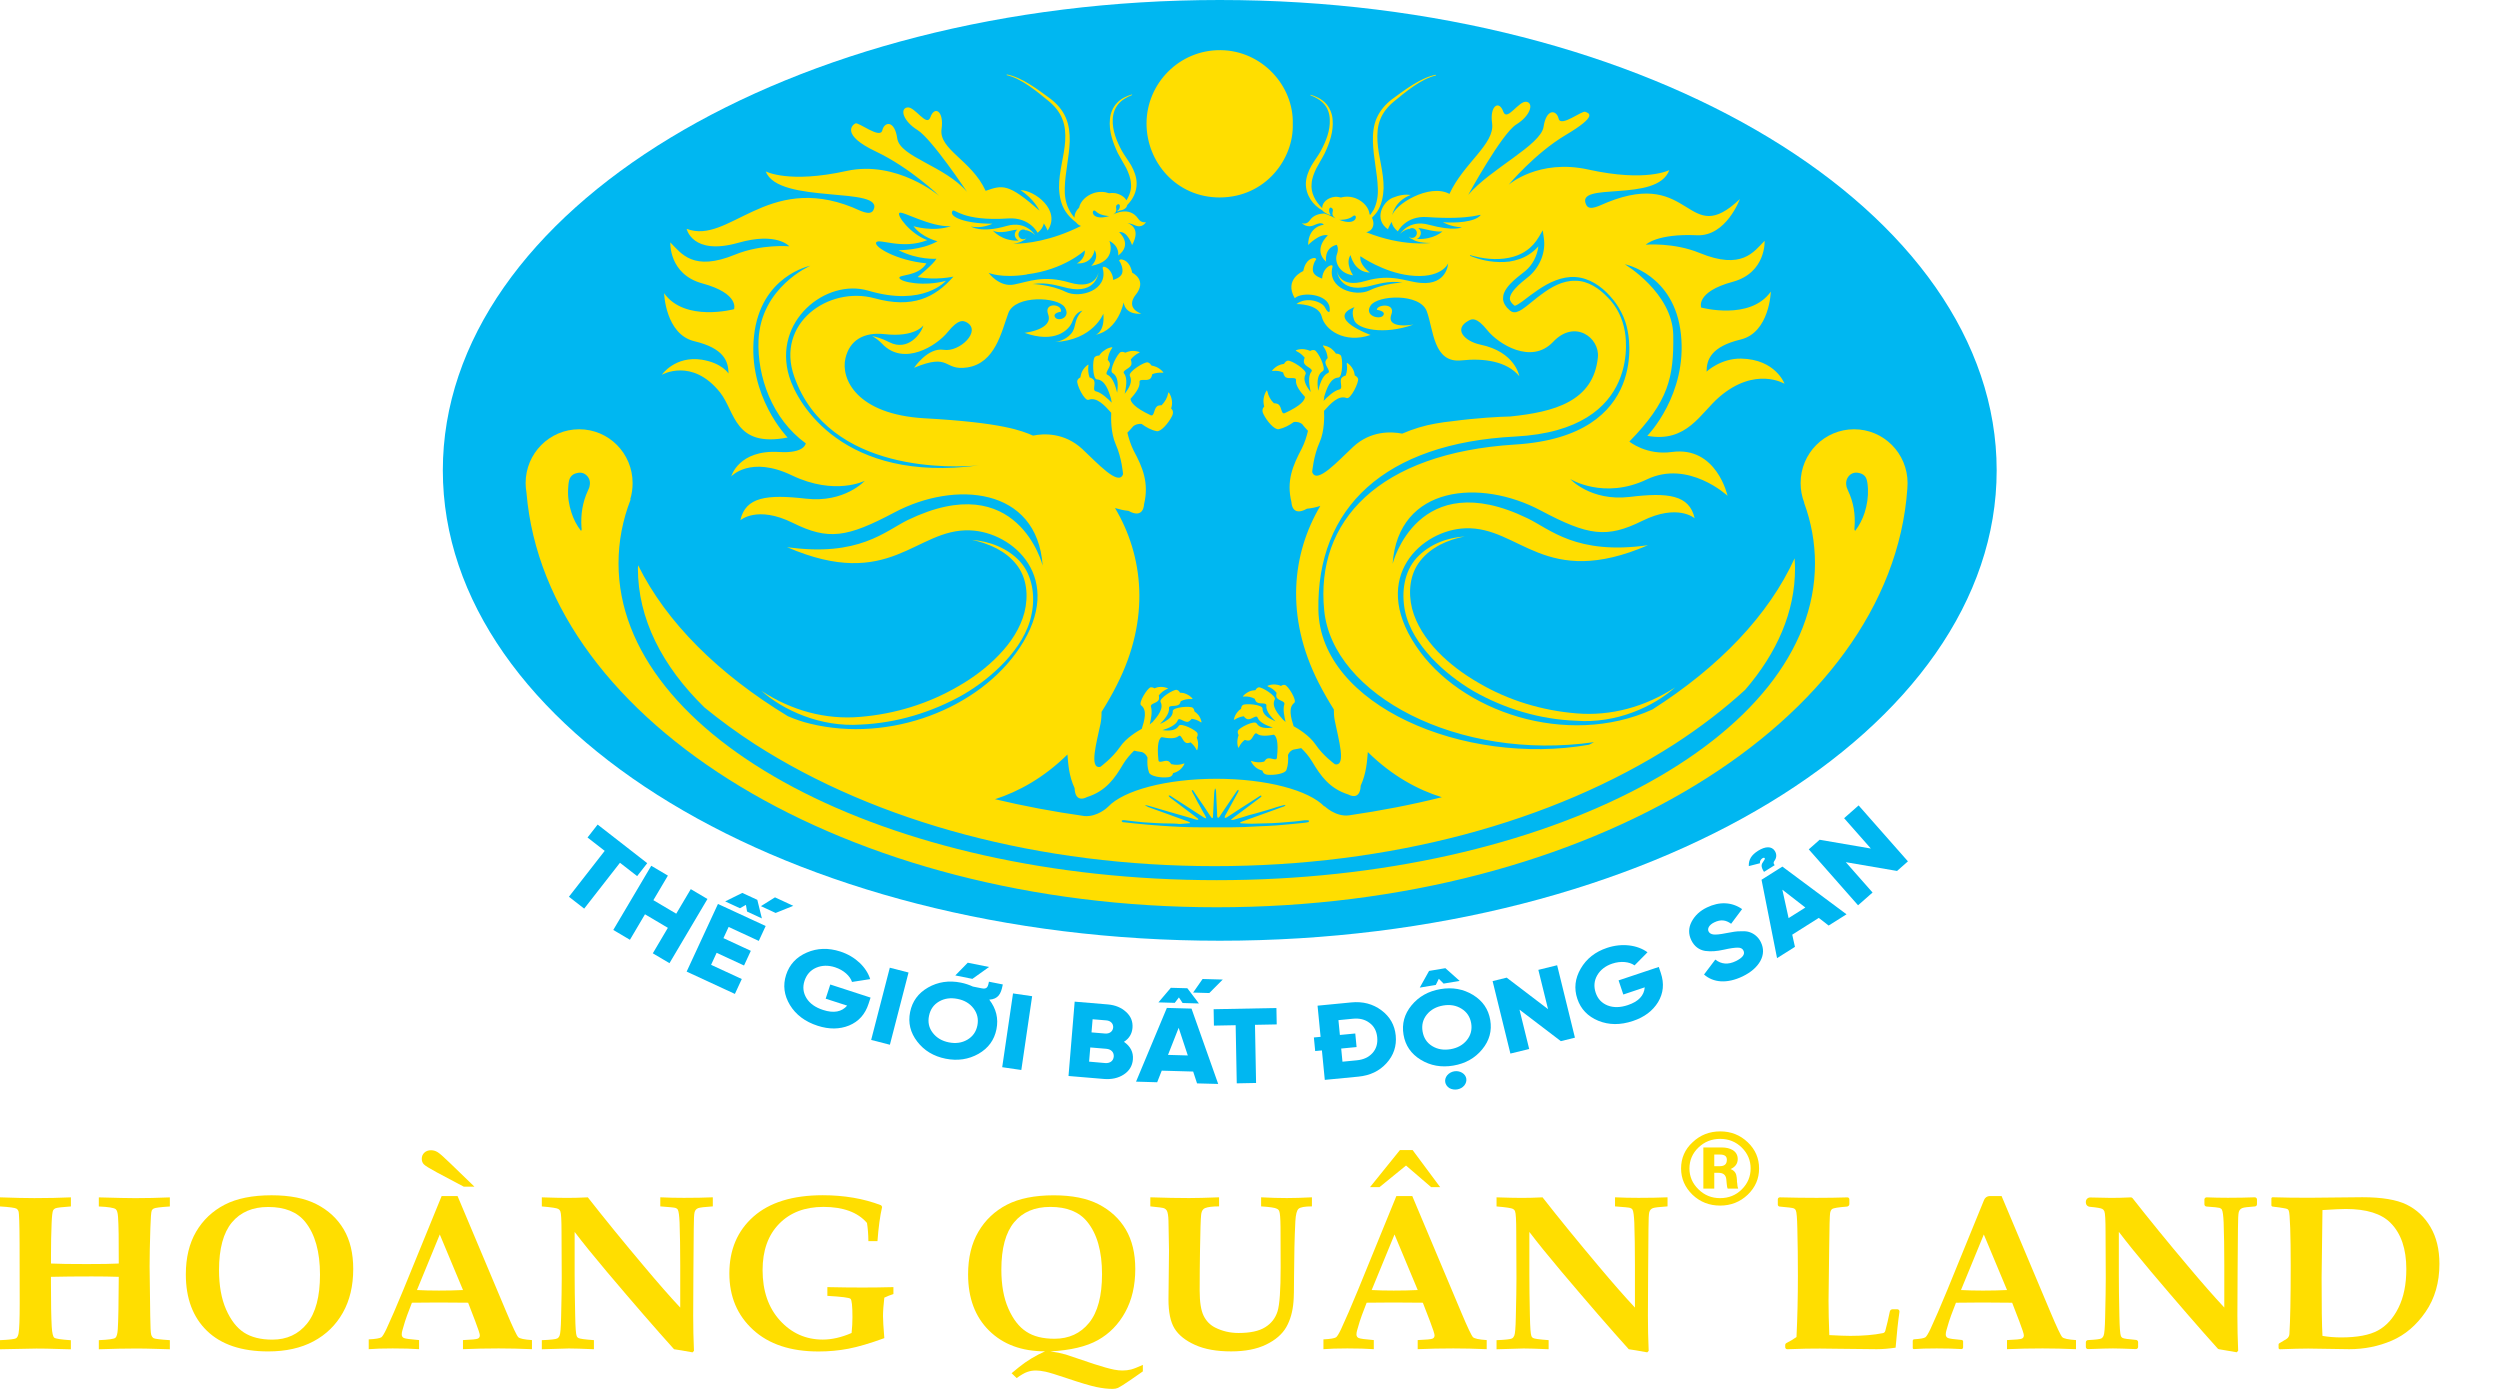 <svg width="144" height="80" viewBox="0 0 144 80" fill="none" xmlns="http://www.w3.org/2000/svg">
<g clip-path="url(#clip0_54437_682)">
<path d="M70.258 54.186C94.973 54.186 115.008 42.056 115.008 27.093C115.008 12.13 94.973 0 70.258 0C45.543 0 25.507 12.13 25.507 27.093C25.507 42.056 45.543 54.186 70.258 54.186Z" fill="#00B7F1"/>
<path d="M70.255 11.374C72.908 11.367 74.525 9.141 74.464 7.146C74.527 4.934 72.684 2.913 70.309 2.889C67.937 2.864 66.042 4.798 66.04 7.114C66.04 9.333 67.754 11.374 70.255 11.374Z" fill="#FFDE00"/>
<path d="M109.876 27.826C109.876 26.111 108.498 24.726 106.796 24.726C105.091 24.726 103.715 26.111 103.715 27.826C103.715 28.223 103.79 28.605 103.926 28.961H103.917C104.328 30.081 104.543 31.255 104.543 32.451C104.543 42.532 89.114 50.698 70.087 50.698C51.051 50.698 35.627 42.532 35.627 32.451C35.627 31.185 35.863 29.957 36.326 28.766H36.299C36.394 28.464 36.438 28.148 36.438 27.826C36.438 26.111 35.064 24.726 33.362 24.726C31.654 24.726 30.276 26.111 30.276 27.826C30.276 28.009 30.295 28.196 30.325 28.384C31.445 41.684 48.818 52.259 70.087 52.259C91.471 52.259 108.919 41.562 109.862 28.155C109.872 28.05 109.876 27.936 109.876 27.826ZM33.951 28.052C33.934 28.121 33.895 28.182 33.868 28.25C33.554 28.922 33.444 29.638 33.493 30.371C33.503 30.439 33.52 30.508 33.469 30.581C33.211 30.254 33.035 29.899 32.916 29.526C32.77 29.08 32.697 28.627 32.724 28.155C32.733 27.997 32.743 27.826 32.782 27.668C32.843 27.439 32.999 27.297 33.233 27.249C33.469 27.188 33.664 27.249 33.822 27.417C33.988 27.604 34.01 27.826 33.951 28.052ZM107.404 29.526C107.283 29.896 107.107 30.254 106.854 30.581C106.803 30.51 106.813 30.439 106.82 30.371C106.878 29.638 106.766 28.922 106.442 28.25C106.418 28.182 106.386 28.121 106.364 28.052C106.308 27.826 106.335 27.602 106.498 27.414C106.649 27.246 106.854 27.186 107.085 27.246C107.322 27.295 107.48 27.436 107.531 27.665C107.572 27.826 107.585 27.994 107.594 28.152C107.614 28.627 107.543 29.083 107.404 29.526Z" fill="#FFDE00"/>
<path d="M84.37 30.9C83.371 30.963 82.333 31.343 81.603 32.13C80.867 32.936 80.721 34.112 80.918 35.15C81.128 36.212 81.749 37.115 82.45 37.882C83.157 38.642 83.992 39.285 84.883 39.814C86.683 40.834 88.714 41.438 90.775 41.514C93.101 41.694 95.256 40.693 96.486 39.592C94.752 40.72 92.777 41.258 90.799 41.09C88.817 40.929 86.866 40.337 85.163 39.331C84.301 38.837 83.5 38.24 82.818 37.536C82.136 36.82 81.578 35.983 81.335 35.055C81.106 34.119 81.194 33.065 81.812 32.3C82.416 31.523 83.388 31.087 84.37 30.9Z" fill="#FFDE00"/>
<path d="M43.477 42.863C50.516 47.388 59.924 49.89 69.966 49.89C80.005 49.89 89.409 47.388 96.447 42.863C97.965 41.879 99.321 40.832 100.517 39.738C102.366 37.595 103.394 35.235 103.394 32.743C103.394 32.549 103.381 32.351 103.369 32.159C101.879 35.437 99.017 38.416 95.176 40.868C90.276 43.082 84.082 41.022 81.54 37.178C78.897 33.199 81.922 30.517 84.404 30.43C87.541 30.315 88.975 33.973 94.925 31.404C90.787 31.991 89.277 30.471 87.972 29.848C81.639 26.786 80.215 32.475 80.215 32.475C80.538 27.931 85.29 27.566 88.744 29.404C91.486 30.861 92.548 31.014 94.596 30.001C96.64 28.99 97.612 29.852 97.612 29.852C97.31 28.506 96.087 28.352 93.853 28.625C91.613 28.883 90.446 27.592 90.446 27.592C90.446 27.592 92.378 28.798 94.859 27.614C97.256 26.465 99.506 28.557 99.506 28.557C99.506 28.557 98.883 25.685 96.304 26.034C94.83 26.241 93.851 25.434 93.851 25.434C96.114 23.121 96.416 21.732 96.379 19.299C96.34 16.866 93.586 15.22 93.586 15.22C93.586 15.22 96.455 15.782 96.822 19.255C97.198 22.741 94.886 25.103 94.886 25.103C97.163 25.529 97.955 23.783 99.039 22.86C101.111 21.082 102.789 22.105 102.789 22.105C102.789 22.105 102.28 20.695 100.291 20.656C99.109 20.634 98.298 21.406 98.298 21.406C98.298 20.702 98.576 19.962 100.257 19.557C101.93 19.16 102 16.796 102 16.796C100.812 18.483 97.987 17.714 97.987 17.714C97.987 17.714 97.643 16.815 99.813 16.23C101.74 15.702 101.642 13.87 101.642 13.87C101.012 14.511 100.332 15.568 97.906 14.574C96.406 13.953 94.796 14.095 94.796 14.095C94.796 14.095 95.439 13.442 97.75 13.551C99.433 13.622 100.215 11.467 100.215 11.467C97.163 14.372 97.502 9.672 92.585 11.654C92.161 11.82 91.574 12.175 91.377 11.82C90.639 10.405 95.449 11.725 96.153 9.796C96.153 9.796 94.835 10.502 91.501 9.769C88.617 9.126 86.898 10.641 86.898 10.641C86.898 10.641 88.405 8.836 90.169 7.786C92.085 6.649 91.506 6.52 91.313 6.44C91.128 6.352 89.896 7.353 89.776 6.832C89.657 6.32 89.068 6.233 88.909 7.307C88.746 8.366 85.828 9.735 84.569 11.226C84.569 11.226 86.503 7.689 87.334 7.173C88.162 6.661 88.356 5.943 87.925 5.862C87.487 5.787 86.803 7.024 86.591 6.435C86.352 5.748 85.799 6.077 85.945 7.1C86.116 8.296 84.299 9.396 83.488 11.169C82.321 10.536 80.297 11.8 80.18 12.443C80.18 12.443 80.29 11.591 81.262 11.228C80.938 11.187 80.612 11.228 80.205 11.396C79.613 11.652 79.131 12.64 79.944 13.206C79.944 13.206 80.02 13.003 80.161 12.782C80.193 12.972 80.297 13.152 80.516 13.33C80.516 13.33 80.969 12.416 82.197 12.504C84.879 12.689 85.409 12.243 85.263 12.414C84.918 12.796 83.848 12.855 83.113 12.799C83.113 12.799 83.566 13.069 84.201 13.094C84.201 13.094 83.763 13.342 82.297 12.945C81.147 12.626 80.648 13.478 80.648 13.478C80.648 13.478 80.804 13.259 81.186 13.174C81.179 13.186 81.169 13.196 81.167 13.208C81.211 13.169 81.259 13.14 81.328 13.14C81.483 13.14 81.61 13.262 81.61 13.42C81.61 13.576 81.486 13.705 81.328 13.705C81.259 13.705 81.201 13.676 81.145 13.629C81.198 13.7 81.267 13.751 81.352 13.778C81.457 13.858 81.737 13.995 82.392 13.995C82.392 13.995 80.797 14.224 78.695 13.376C78.821 13.354 78.931 13.288 79.011 13.186C79.145 13.006 79.133 12.765 79.026 12.543C79.131 12.426 79.24 12.326 79.328 12.188C79.589 11.793 79.676 11.301 79.696 10.836C79.706 9.891 79.394 9.029 79.343 8.149C79.318 7.709 79.343 7.268 79.506 6.873C79.659 6.476 79.947 6.128 80.288 5.848C80.967 5.29 81.844 4.547 82.709 4.348L82.701 4.306C81.822 4.479 80.928 5.168 80.183 5.714C79.817 5.994 79.499 6.352 79.304 6.788C79.109 7.221 79.07 7.701 79.08 8.157C79.104 9.077 79.335 9.966 79.362 10.833C79.384 11.257 79.318 11.695 79.126 12.078C79.07 12.185 78.987 12.278 78.921 12.38C78.907 12.375 78.907 12.355 78.887 12.341C78.853 11.978 78.553 11.615 78.108 11.43C77.811 11.308 77.499 11.303 77.241 11.379C77.136 11.352 77.014 11.325 76.892 11.338C76.471 11.379 76.152 11.666 76.157 11.99C75.755 11.593 75.487 11.089 75.55 10.57C75.567 10.268 75.689 9.978 75.816 9.706C75.96 9.426 76.152 9.131 76.298 8.841C76.588 8.232 76.819 7.567 76.758 6.88C76.732 6.539 76.591 6.194 76.357 5.948C76.123 5.697 75.804 5.551 75.487 5.456L75.485 5.492C75.787 5.604 76.079 5.77 76.286 6.016C76.488 6.255 76.591 6.571 76.595 6.89C76.627 7.528 76.371 8.147 76.069 8.71C75.911 8.995 75.716 9.236 75.533 9.55C75.368 9.854 75.234 10.188 75.217 10.553C75.202 11.24 75.633 11.834 76.179 12.124C76.179 12.124 76.179 12.129 76.179 12.141C76.247 12.202 76.418 12.343 76.651 12.387C76.486 12.18 76.556 11.844 76.724 11.993C76.892 12.141 76.564 12.326 76.924 12.575C76.924 12.575 76.503 12.355 76.262 12.292C76.262 12.292 76.262 12.292 76.262 12.3C75.979 12.309 75.645 12.392 75.441 12.697C75.258 12.972 74.985 12.85 74.985 12.85C74.985 12.85 75.28 13.179 75.726 12.955C76.171 12.748 76.247 12.945 76.247 12.945C76.247 12.945 75.356 13.016 75.348 14.114C75.348 14.114 76.004 13.427 76.486 13.556C76.486 13.556 75.587 14.36 76.383 15.076C76.383 15.076 76.235 14.282 76.997 14.099C76.997 14.099 77.134 14.297 77.007 14.645C76.873 14.986 77.043 15.729 77.937 15.86C77.937 15.86 77.465 15.174 77.791 14.694C77.791 14.694 77.984 15.678 78.909 15.7C78.909 15.7 78.281 15.266 78.359 14.759C78.359 14.759 79.666 15.673 81.157 15.86C83.03 16.096 83.412 15.174 83.412 15.174C83.412 15.174 83.356 16.425 81.844 16.296C80.974 16.23 80.173 15.739 78.653 16.182C77.134 16.642 77.007 15.6 77.007 15.6C77.007 15.6 77.107 16.878 78.768 16.506C79.316 16.384 79.976 16.143 80.784 16.277C80.784 16.277 79.732 16.311 78.894 16.723C78.054 17.129 76.427 16.608 76.749 15.38C76.749 15.38 76.797 15.239 76.629 15.29C76.466 15.334 76.174 15.605 76.154 16.043C76.154 16.043 75.726 15.921 75.641 15.668C75.555 15.417 75.726 15.027 75.794 14.974C75.855 14.91 75.757 14.852 75.687 14.859C75.616 14.874 75.21 14.901 75.068 15.612C75.068 15.612 73.938 16.082 74.579 17.178C74.971 16.793 76.503 16.917 76.588 17.728C76.644 18.186 76.398 17.892 76.323 17.719C76.176 17.378 75.239 17.061 74.676 17.514C74.676 17.514 75.948 17.487 76.133 18.237C76.31 18.988 77.433 19.811 78.946 19.294C78.946 19.294 76.308 18.342 78.027 17.687C78.027 17.687 77.803 17.882 77.993 18.427C78.171 18.966 79.706 19.314 81.415 18.695C81.415 18.695 79.808 18.992 80.144 18.111C80.404 17.404 79.267 17.553 79.311 17.848C79.311 17.848 79.856 17.916 79.671 18.172C79.484 18.435 78.553 18.198 78.946 17.602C79.335 16.995 81.795 16.869 82.185 17.935C82.577 19.002 82.555 20.933 84.184 20.758C85.468 20.619 86.8 20.809 87.511 21.667C87.511 21.667 87.292 20.269 85.266 19.85C84.355 19.655 83.683 18.944 84.611 18.459C84.776 18.376 85.042 18.235 85.668 19.019C86.303 19.811 88.198 21.019 89.455 19.696C90.7 18.369 92.149 19.45 92.039 20.578C91.786 23.125 89.518 23.73 86.995 23.99C86.428 24 85.034 24.073 83.666 24.26C83.339 24.297 83.01 24.334 82.706 24.394C82.051 24.504 81.398 24.704 80.767 24.977C80.144 24.855 78.955 24.791 77.928 25.751C77.085 26.533 75.835 27.931 75.582 27.188C75.582 27.188 75.655 26.262 76.011 25.471C76.298 24.828 76.281 23.961 76.264 23.666C76.639 23.245 77.104 22.741 77.567 22.928C77.799 23.021 78.295 21.993 78.222 21.808C78.188 21.723 78.122 21.669 78.037 21.628C78.02 21.508 77.991 21.379 77.928 21.267C77.85 21.123 77.743 20.994 77.591 20.897C77.565 20.921 77.574 20.951 77.574 20.98C77.613 21.184 77.591 21.406 77.513 21.63C77.394 21.664 77.297 21.725 77.255 21.801C77.156 22.034 77.375 22.375 77.146 22.434C76.844 22.497 76.464 22.853 76.24 23.091L76.279 22.901L76.262 22.889C76.418 22.368 76.625 21.774 77.092 21.747C77.35 21.73 77.355 20.59 77.219 20.461C77.138 20.386 77.053 20.366 76.951 20.373C76.883 20.261 76.79 20.166 76.678 20.076C76.549 19.984 76.396 19.925 76.208 19.893C76.196 19.935 76.223 19.959 76.24 19.979C76.374 20.166 76.449 20.373 76.474 20.624C76.398 20.702 76.34 20.79 76.34 20.868C76.349 21.121 76.69 21.401 76.474 21.496C76.164 21.63 76.001 22.183 75.93 22.509C75.923 22.463 75.923 22.424 75.913 22.383L75.894 22.173C75.879 21.835 75.94 21.52 76.196 21.374C76.41 21.243 75.913 20.227 75.719 20.171C75.628 20.152 75.546 20.166 75.47 20.213C75.363 20.166 75.253 20.132 75.134 20.118C74.978 20.098 74.815 20.108 74.637 20.178C74.649 20.22 74.679 20.22 74.703 20.242C74.871 20.32 75.022 20.449 75.151 20.602C75.1 20.729 75.083 20.858 75.124 20.933C75.244 21.162 75.677 21.235 75.529 21.421C75.319 21.686 75.421 22.251 75.499 22.58C75.227 22.239 75.027 21.876 75.202 21.547C75.319 21.326 74.362 20.724 74.165 20.775C74.072 20.802 74.009 20.87 73.96 20.96C73.865 20.968 73.76 20.999 73.66 21.041C73.517 21.106 73.388 21.206 73.266 21.348C73.302 21.377 73.329 21.367 73.354 21.362C73.539 21.348 73.734 21.374 73.909 21.45C73.936 21.576 73.989 21.684 74.053 21.73C74.277 21.859 74.676 21.669 74.649 21.91C74.613 22.215 74.927 22.602 75.166 22.86C75.161 23.04 74.963 23.357 74.009 23.793C73.79 23.9 73.843 23.454 73.644 23.298C73.595 23.255 73.488 23.228 73.378 23.228C73.181 23.04 73.059 22.804 73.003 22.556C72.998 22.538 73.003 22.509 72.959 22.49C72.859 22.651 72.808 22.799 72.784 22.96C72.764 23.116 72.779 23.264 72.82 23.415C72.72 23.515 72.677 23.664 72.776 23.854C72.966 24.251 73.412 24.772 73.656 24.721C73.97 24.653 74.264 24.499 74.52 24.309C74.749 24.275 74.912 24.355 75.005 24.428C75.134 24.604 75.28 24.745 75.339 24.816C75.266 25.135 75.151 25.507 74.978 25.843C74.474 26.798 74.082 27.692 74.389 28.927C74.389 28.927 74.394 29.801 75.28 29.302C75.555 29.278 75.811 29.217 76.05 29.141C74.43 31.869 74.004 35.493 75.948 39.317C76.232 39.875 76.527 40.386 76.829 40.864C76.827 41.075 76.839 41.292 76.888 41.528C77.09 42.551 77.572 44.171 76.89 44.02C76.89 44.02 76.21 43.533 75.775 42.883C75.414 42.352 74.747 41.959 74.513 41.83C74.359 41.351 74.192 40.751 74.549 40.486C74.727 40.347 74.184 39.478 74.006 39.453C73.924 39.439 73.85 39.458 73.787 39.512C73.678 39.458 73.568 39.434 73.449 39.426C73.31 39.417 73.161 39.439 73.003 39.504C73.022 39.548 73.039 39.553 73.064 39.558C73.249 39.626 73.402 39.748 73.534 39.909C73.502 40.023 73.502 40.13 73.546 40.191C73.673 40.381 74.043 40.374 73.975 40.578C73.887 40.846 73.977 41.292 74.05 41.584L73.924 41.468H73.916C73.587 41.107 73.225 40.664 73.429 40.289C73.534 40.089 72.662 39.548 72.494 39.59C72.413 39.617 72.348 39.677 72.316 39.753C72.187 39.76 72.068 39.782 71.951 39.833C71.824 39.897 71.698 39.974 71.59 40.104C71.62 40.138 71.644 40.121 71.666 40.121C71.875 40.104 72.077 40.147 72.275 40.25C72.302 40.345 72.343 40.423 72.401 40.454C72.599 40.581 72.964 40.435 72.945 40.652C72.901 40.954 73.249 41.338 73.466 41.548C73.429 41.531 73.393 41.521 73.359 41.497L73.198 41.416C72.925 41.278 72.718 41.08 72.72 40.807C72.725 40.583 71.715 40.496 71.576 40.617C71.512 40.676 71.49 40.747 71.486 40.825C71.395 40.885 71.322 40.951 71.257 41.039C71.166 41.161 71.103 41.282 71.069 41.45C71.106 41.463 71.123 41.45 71.147 41.436C71.293 41.338 71.454 41.285 71.639 41.256C71.717 41.355 71.8 41.424 71.878 41.431C72.112 41.45 72.37 41.141 72.443 41.346C72.545 41.626 73.025 41.821 73.315 41.906C72.935 41.962 72.552 41.95 72.384 41.67C72.265 41.465 71.354 41.925 71.303 42.101C71.279 42.186 71.303 42.264 71.344 42.342C71.31 42.432 71.288 42.515 71.279 42.617C71.259 42.756 71.269 42.904 71.322 43.068C71.361 43.06 71.371 43.033 71.374 43.014C71.454 42.858 71.559 42.724 71.7 42.617C71.807 42.658 71.917 42.668 71.987 42.639C72.194 42.529 72.238 42.135 72.411 42.266C72.618 42.434 73.066 42.378 73.373 42.318C73.512 42.395 73.658 42.695 73.551 43.647C73.522 43.862 73.215 43.613 72.993 43.694C72.937 43.713 72.874 43.784 72.815 43.869C72.579 43.93 72.345 43.92 72.131 43.847C72.112 43.835 72.092 43.82 72.055 43.842C72.124 43.993 72.221 44.11 72.331 44.203C72.44 44.29 72.569 44.351 72.716 44.385C72.74 44.51 72.828 44.609 73.022 44.626C73.412 44.66 74.021 44.561 74.097 44.351C74.196 44.078 74.213 43.784 74.189 43.484C74.264 43.301 74.398 43.209 74.503 43.177C74.698 43.148 74.881 43.102 74.949 43.092C75.171 43.301 75.397 43.565 75.575 43.862C76.069 44.687 76.576 45.42 77.665 45.764C77.665 45.764 78.342 46.168 78.376 45.255C78.707 44.534 78.741 43.842 78.787 43.319C80.193 44.702 81.678 45.496 83.049 45.92C81.328 46.351 79.54 46.697 77.699 46.965C76.919 47.062 76.288 46.429 76.288 46.429L76.293 46.463C75.4 45.52 72.954 44.858 70.063 44.858C67.167 44.858 64.717 45.528 63.828 46.468C63.792 46.511 63.197 47.069 62.457 47.004C60.691 46.755 58.965 46.429 57.313 46.034C58.663 45.596 60.104 44.816 61.485 43.46C61.529 43.986 61.563 44.685 61.897 45.396C61.931 46.317 62.608 45.912 62.608 45.912C63.706 45.564 64.208 44.838 64.698 44.005C64.88 43.708 65.109 43.445 65.326 43.236C65.399 43.255 65.575 43.297 65.779 43.319C65.879 43.36 66.013 43.438 66.096 43.635C66.074 43.932 66.086 44.232 66.183 44.495C66.259 44.712 66.868 44.816 67.257 44.77C67.46 44.758 67.545 44.656 67.572 44.531C67.71 44.502 67.837 44.436 67.957 44.346C68.064 44.256 68.159 44.139 68.229 43.988C68.195 43.964 68.173 43.981 68.151 43.993C67.937 44.066 67.703 44.074 67.46 44.013C67.404 43.92 67.34 43.864 67.284 43.837C67.067 43.759 66.753 44.005 66.727 43.786C66.624 42.841 66.766 42.539 66.907 42.459C67.211 42.52 67.667 42.583 67.879 42.405C68.047 42.269 68.095 42.673 68.3 42.778C68.363 42.819 68.473 42.805 68.58 42.761C68.716 42.88 68.826 43.004 68.904 43.16C68.911 43.182 68.916 43.204 68.957 43.211C69.011 43.053 69.016 42.904 69.006 42.758C68.999 42.663 68.965 42.573 68.933 42.486C68.979 42.413 68.999 42.332 68.977 42.242C68.928 42.069 68.015 41.609 67.898 41.809C67.728 42.089 67.345 42.111 66.958 42.054C67.253 41.967 67.732 41.782 67.84 41.492C67.91 41.292 68.171 41.592 68.402 41.58C68.475 41.572 68.563 41.504 68.638 41.404C68.823 41.424 68.994 41.487 69.133 41.58C69.155 41.594 69.177 41.621 69.211 41.597C69.177 41.431 69.116 41.304 69.031 41.187C68.96 41.105 68.882 41.034 68.797 40.973C68.792 40.895 68.765 40.822 68.704 40.769C68.575 40.649 67.552 40.73 67.552 40.956C67.567 41.224 67.355 41.411 67.089 41.565L66.916 41.655C66.88 41.677 66.848 41.682 66.822 41.694C67.033 41.487 67.372 41.105 67.335 40.798C67.306 40.591 67.681 40.72 67.886 40.598C67.939 40.571 67.986 40.491 68.01 40.391C68.207 40.291 68.405 40.257 68.614 40.267C68.638 40.267 68.665 40.276 68.695 40.242C68.585 40.118 68.466 40.033 68.332 39.977C68.217 39.921 68.098 39.901 67.966 39.901C67.932 39.821 67.869 39.758 67.786 39.738C67.615 39.682 66.744 40.235 66.848 40.43C67.05 40.81 66.688 41.253 66.364 41.621L66.356 41.609L66.222 41.733C66.296 41.438 66.386 40.985 66.296 40.717C66.23 40.518 66.6 40.527 66.734 40.328C66.77 40.264 66.77 40.162 66.746 40.055C66.88 39.892 67.038 39.767 67.211 39.692C67.236 39.682 67.26 39.682 67.275 39.646C67.116 39.587 66.972 39.558 66.829 39.568C66.71 39.568 66.602 39.604 66.493 39.646C66.429 39.604 66.356 39.58 66.273 39.592C66.098 39.621 65.548 40.491 65.728 40.627C66.093 40.895 65.923 41.494 65.767 41.979C65.536 42.108 64.859 42.5 64.508 43.031C64.064 43.672 63.383 44.169 63.383 44.169C62.706 44.324 63.183 42.697 63.392 41.677C63.436 41.441 63.453 41.217 63.448 41.007C63.748 40.532 64.05 40.014 64.33 39.456C66.281 35.625 65.855 32.003 64.225 29.263C64.469 29.336 64.725 29.399 65.002 29.426C65.886 29.923 65.896 29.051 65.896 29.051C66.196 27.811 65.813 26.91 65.304 25.968C65.134 25.627 65.017 25.259 64.936 24.923C64.997 24.862 65.143 24.713 65.282 24.545C65.375 24.475 65.538 24.392 65.76 24.421C66.028 24.616 66.308 24.774 66.627 24.835C66.868 24.886 67.316 24.355 67.506 23.971C67.606 23.773 67.564 23.625 67.457 23.525C67.506 23.384 67.525 23.228 67.501 23.067C67.477 22.904 67.423 22.758 67.326 22.602C67.282 22.619 67.282 22.651 67.282 22.67C67.228 22.926 67.102 23.14 66.909 23.342C66.792 23.342 66.69 23.362 66.641 23.41C66.447 23.571 66.495 24.007 66.276 23.917C65.319 23.466 65.126 23.15 65.117 22.974C65.358 22.711 65.672 22.319 65.638 22.017C65.604 21.776 66.006 21.966 66.225 21.835C66.298 21.791 66.347 21.681 66.371 21.552C66.556 21.479 66.744 21.457 66.929 21.467C66.956 21.467 66.98 21.479 67.014 21.452C66.897 21.304 66.761 21.214 66.622 21.143C66.519 21.099 66.42 21.072 66.325 21.055C66.273 20.977 66.208 20.902 66.113 20.873C65.92 20.822 64.961 21.425 65.08 21.649C65.253 21.978 65.044 22.341 64.781 22.68C64.856 22.353 64.961 21.788 64.754 21.525C64.603 21.338 65.031 21.267 65.153 21.036C65.19 20.963 65.177 20.831 65.131 20.707C65.253 20.554 65.406 20.424 65.575 20.337C65.601 20.332 65.635 20.325 65.638 20.281C65.465 20.218 65.299 20.203 65.141 20.218C65.022 20.239 64.919 20.271 64.812 20.315C64.729 20.269 64.647 20.256 64.564 20.276C64.369 20.332 63.865 21.352 64.077 21.479C64.337 21.633 64.396 21.947 64.376 22.288L64.362 22.49C64.359 22.536 64.354 22.575 64.347 22.619C64.269 22.288 64.106 21.744 63.804 21.598C63.587 21.508 63.935 21.226 63.935 20.97C63.935 20.897 63.882 20.807 63.804 20.729C63.831 20.483 63.906 20.266 64.038 20.076C64.052 20.057 64.074 20.044 64.062 19.996C63.879 20.02 63.728 20.093 63.602 20.191C63.477 20.266 63.392 20.366 63.314 20.48C63.222 20.48 63.129 20.497 63.059 20.568C62.915 20.7 62.925 21.835 63.178 21.852C63.648 21.883 63.853 22.478 64.008 23.001L63.999 23.006L64.038 23.194C63.804 22.96 63.431 22.607 63.129 22.543C62.898 22.49 63.12 22.146 63.015 21.91C62.981 21.837 62.878 21.771 62.757 21.74C62.684 21.516 62.664 21.301 62.688 21.082C62.698 21.055 62.708 21.038 62.681 20.997C62.525 21.104 62.42 21.233 62.34 21.374C62.279 21.496 62.252 21.618 62.226 21.744C62.15 21.776 62.082 21.835 62.055 21.92C61.975 22.105 62.472 23.128 62.703 23.028C63.168 22.848 63.636 23.359 64.006 23.776C63.991 24.078 63.979 24.938 64.262 25.583C64.617 26.377 64.688 27.31 64.688 27.31C64.44 28.043 63.188 26.652 62.34 25.863C61.31 24.911 60.117 24.962 59.503 25.091C58.865 24.816 57.761 24.343 53.275 24.095C49.327 23.876 48.416 21.808 48.699 20.631C48.937 19.606 49.748 19.109 50.964 19.248C52.703 19.441 53.187 18.744 53.187 18.744C53.061 19.224 52.301 20.249 51.239 19.718C50.798 19.492 50.467 19.402 50.233 19.358C50.423 19.458 50.615 19.601 50.806 19.796C52.057 21.126 53.957 19.911 54.59 19.124C55.228 18.337 55.489 18.479 55.66 18.556C56.585 19.044 55.267 20.305 54.354 20.149C53.438 20.001 52.652 21.184 52.652 21.184C54.785 20.298 54.318 21.374 55.711 21.165C57.33 20.921 57.686 19.102 58.078 18.04C58.47 16.971 60.935 17.098 61.325 17.694C61.714 18.293 60.962 18.542 60.781 18.288C60.594 18.018 61.115 17.955 61.115 17.955C61.2 17.492 60.104 17.397 60.372 18.103C60.701 18.985 59.016 19.173 59.016 19.173C60.733 19.791 61.585 19.044 61.775 18.498C61.96 17.952 62.345 17.894 62.345 17.894C61.792 18.452 62.041 18.839 61.68 19.241C61.337 19.616 60.886 19.686 60.772 19.701C62.966 19.589 63.553 18.067 63.553 18.067C63.651 19.117 63.11 19.285 63.11 19.285C64.432 19.002 64.72 17.417 64.72 17.417C64.841 18.191 65.735 18.067 65.735 18.067C64.793 17.706 65.397 17.007 65.397 17.007C66.12 16.131 65.216 15.709 65.216 15.709C65.066 14.981 64.664 14.962 64.591 14.94C64.513 14.932 64.42 15.003 64.488 15.057C64.549 15.115 64.72 15.497 64.632 15.748C64.547 16.011 64.121 16.123 64.121 16.123C64.101 15.695 63.819 15.422 63.648 15.378C63.475 15.322 63.519 15.471 63.519 15.471C63.85 16.698 62.216 17.222 61.378 16.808C60.538 16.394 59.488 16.36 59.488 16.36C60.299 16.233 60.95 16.472 61.502 16.596C63.171 16.964 63.273 15.685 63.273 15.685C63.273 15.685 63.141 16.723 61.617 16.277C60.104 15.829 59.279 16.218 58.419 16.386C57.562 16.567 56.943 15.714 56.943 15.714C56.943 15.714 57.661 16.045 59.147 15.812L59.142 15.802C61.29 15.546 62.484 14.421 62.484 14.421C62.518 14.932 62.026 15.174 62.026 15.174C62.954 15.222 63.049 14.401 63.049 14.401C63.334 14.913 62.854 15.315 62.854 15.315C64.391 15.047 63.901 13.878 63.901 13.878C64.508 14.187 64.408 14.718 64.408 14.718C65.27 14.07 64.459 13.371 64.459 13.371C64.949 13.291 65.207 14.119 65.207 14.119C65.791 13.064 64.934 12.848 64.934 12.848C64.934 12.848 65.141 12.867 65.355 12.969C65.801 13.186 66.008 12.791 66.008 12.791C66.008 12.791 65.748 12.874 65.567 12.606C65.036 11.817 64.106 12.363 64.106 12.363C64.478 12.141 64.164 11.927 64.347 11.79C64.501 11.686 64.552 11.881 64.457 12.053C64.422 12.088 64.386 12.124 64.347 12.156L64.369 12.183C64.396 12.168 64.422 12.163 64.447 12.139C64.666 12.105 64.866 12.039 64.922 11.839C64.927 11.825 64.922 11.817 64.922 11.817C65.253 11.489 65.484 11.04 65.47 10.536C65.463 10.173 65.324 9.84 65.16 9.533C64.973 9.219 64.783 8.977 64.622 8.693C64.318 8.13 64.064 7.511 64.094 6.873C64.106 6.557 64.211 6.24 64.413 5.999C64.615 5.753 64.912 5.587 65.207 5.475L65.204 5.439C64.883 5.531 64.569 5.68 64.335 5.931C64.099 6.179 63.96 6.522 63.933 6.863C63.862 7.55 64.103 8.215 64.388 8.824C64.539 9.114 64.727 9.409 64.876 9.689C65.005 9.964 65.124 10.254 65.141 10.553C65.185 10.897 65.07 11.24 64.88 11.542C64.781 11.342 64.532 11.187 64.235 11.126C64.106 11.111 63.987 11.111 63.879 11.13C63.626 11.038 63.317 11.023 63.012 11.116C62.557 11.264 62.23 11.603 62.157 11.959C61.975 12.134 61.885 12.338 61.894 12.541C61.768 12.397 61.656 12.234 61.568 12.058C61.376 11.676 61.312 11.238 61.332 10.814C61.351 9.947 61.585 9.058 61.617 8.137C61.622 7.682 61.58 7.202 61.385 6.768C61.198 6.33 60.874 5.974 60.514 5.694C59.766 5.149 58.874 4.457 57.99 4.287L57.983 4.328C58.85 4.525 59.727 5.271 60.409 5.828C60.75 6.108 61.035 6.454 61.188 6.854C61.354 7.248 61.378 7.689 61.354 8.13C61.3 9.009 60.988 9.871 61.003 10.816C61.015 11.281 61.11 11.774 61.368 12.168C61.539 12.431 61.751 12.638 61.985 12.811C62.055 12.906 62.15 12.977 62.255 13.011C62.262 13.011 62.262 13.011 62.265 13.016C60.545 13.875 59.133 14.039 58.361 14.043C58.687 13.995 58.85 13.917 58.923 13.861C59.011 13.841 59.074 13.78 59.128 13.717C59.074 13.756 59.018 13.783 58.943 13.783C58.787 13.783 58.663 13.661 58.663 13.503C58.663 13.347 58.789 13.22 58.943 13.22C59.018 13.22 59.064 13.254 59.113 13.288C59.108 13.279 59.101 13.264 59.091 13.252C59.474 13.344 59.632 13.559 59.632 13.559C59.632 13.559 59.125 12.684 57.978 13.016C56.488 13.449 55.927 13.045 55.927 13.045C56.546 13.191 57.165 12.886 57.165 12.886C55.572 12.886 54.636 12.482 54.861 12.153C54.982 11.973 55.396 12.765 58.08 12.582C59.315 12.504 59.768 13.41 59.768 13.41C59.985 13.23 60.092 13.047 60.124 12.867C60.27 13.086 60.343 13.279 60.343 13.279C61.142 12.107 59.583 10.953 58.777 10.953C59.566 11.457 59.873 12.136 59.873 12.136C58.066 10.529 57.73 10.663 56.773 10.992C55.962 9.219 54.059 8.617 54.235 7.426C54.381 6.398 53.833 6.067 53.589 6.754C53.38 7.353 52.691 6.111 52.257 6.189C51.819 6.267 52.018 6.975 52.851 7.492C53.679 8.011 55.701 11.053 55.701 11.053C54.432 9.557 51.845 9.051 51.682 7.976C51.531 6.907 50.939 6.997 50.82 7.511C50.698 8.025 49.466 7.029 49.276 7.107C49.088 7.19 48.428 7.767 50.44 8.722C52.452 9.676 54.101 11.284 54.101 11.284C54.101 11.284 51.663 9.214 48.769 9.845C45.43 10.585 44.11 9.874 44.11 9.874C44.816 11.803 51.037 10.692 50.304 12.11C50.106 12.463 49.512 12.11 49.098 11.941C44.164 9.966 41.977 14.109 39.551 13.181C39.551 13.181 39.872 14.733 42.517 13.987C44.753 13.347 45.464 14.187 45.464 14.187C45.464 14.187 43.864 14.046 42.354 14.66C39.926 15.661 39.249 14.606 38.611 13.963C38.611 13.963 38.513 15.794 40.45 16.323C42.615 16.91 42.281 17.809 42.281 17.809C42.281 17.809 39.449 18.571 38.253 16.89C38.253 16.89 38.328 19.263 40.004 19.657C41.682 20.059 41.96 20.797 41.96 21.513C41.96 21.513 41.604 20.914 40.43 20.719C38.881 20.476 38.119 21.589 38.119 21.589C38.119 21.589 39.853 20.58 41.472 22.599C42.364 23.717 42.279 25.8 45.367 25.201C45.367 25.201 43.058 22.843 43.431 19.355C43.803 15.868 46.675 15.307 46.675 15.307C46.675 15.307 43.823 16.532 43.691 19.594C43.608 21.684 44.466 24.124 46.412 25.537C46.412 25.537 46.358 26.131 44.863 26.034C42.544 25.895 42.12 27.439 42.12 27.439C42.12 27.439 43.219 26.226 45.62 27.385C48.104 28.569 49.814 27.692 49.814 27.692C49.814 27.692 48.652 28.983 46.409 28.722C44.178 28.469 42.941 28.618 42.644 29.967C42.644 29.967 43.613 29.1 45.666 30.118C47.712 31.131 48.779 30.97 51.524 29.514C54.982 27.677 59.741 28.033 60.058 32.583C60.058 32.583 58.641 26.891 52.294 29.95C50.983 30.59 49.476 32.098 45.333 31.516C51.29 34.093 52.725 30.432 55.871 30.549C58.353 30.634 61.385 33.316 58.738 37.303C56.412 40.812 51.266 42.809 46.66 41.684C46.217 41.58 45.788 41.424 45.386 41.256C41.397 38.835 38.384 35.856 36.755 32.558C36.755 32.627 36.743 32.673 36.743 32.736C36.743 35.63 38.131 38.36 40.581 40.754C41.482 41.487 42.439 42.191 43.477 42.863ZM77.136 12.662C77.136 12.662 77.647 12.692 77.928 12.453C78.208 12.219 78.259 13.098 77.136 12.662ZM81.612 13.766C81.742 13.712 81.841 13.571 81.841 13.422C81.841 13.3 81.781 13.203 81.691 13.135C81.802 13.142 81.929 13.164 82.066 13.198C82.872 13.398 83.088 13.325 83.088 13.325C83.088 13.325 82.597 13.812 81.612 13.766ZM75.94 35.138C75.835 29.229 79.774 25.529 87.268 25.145C94.762 24.76 93.591 19.09 93.591 19.09C93.471 18.374 93.147 17.67 92.619 17.146C92.119 16.615 91.469 16.167 90.734 16.172C90.015 16.157 89.353 16.528 88.768 16.971C88.476 17.178 88.198 17.431 87.891 17.663C87.726 17.779 87.594 17.901 87.334 17.979C87.265 17.991 87.163 17.996 87.073 17.952C87.017 17.918 87.002 17.896 86.98 17.894L86.917 17.831C86.837 17.77 86.761 17.682 86.7 17.58C86.632 17.487 86.591 17.361 86.574 17.229C86.574 17.105 86.591 16.976 86.635 16.871C86.72 16.664 86.856 16.498 86.995 16.345C87.26 16.065 87.594 15.821 87.86 15.607C88.281 15.259 88.544 14.728 88.61 14.19C88.449 14.375 88.264 14.53 88.059 14.662C87.718 14.884 87.334 15.003 86.944 15.066C86.16 15.159 85.375 15.025 84.667 14.733L84.679 14.696C85.405 14.906 86.179 14.998 86.91 14.85C87.275 14.777 87.616 14.65 87.918 14.433C88.218 14.233 88.454 13.956 88.637 13.649L88.863 13.266L88.924 13.702C89.048 14.523 88.707 15.339 88.111 15.882C87.794 16.145 87.519 16.343 87.278 16.618C87.044 16.876 86.871 17.171 87.029 17.385C87.08 17.487 87.297 17.667 87.268 17.607C87.363 17.585 87.536 17.47 87.672 17.373C87.964 17.149 88.266 16.915 88.585 16.701C89.214 16.274 89.952 15.907 90.751 15.958C91.549 16.014 92.234 16.489 92.733 17.049C93.245 17.604 93.622 18.315 93.756 19.07C93.756 19.07 95.144 25.12 87.273 25.605C79.401 26.094 75.76 30.02 76.274 35.157C76.751 40.028 83.999 43.864 91.812 42.749C91.72 42.805 91.623 42.846 91.525 42.897C84.326 44.154 76.04 40.615 75.94 35.138ZM64.651 47.247C64.7 47.24 64.763 47.24 64.807 47.247C65.168 47.288 65.531 47.34 65.886 47.366C66.376 47.401 66.875 47.432 67.37 47.432C67.518 47.425 67.664 47.447 67.813 47.447C67.862 47.461 67.913 47.461 67.974 47.461C68.161 47.442 68.351 47.427 68.546 47.415C68.546 47.401 68.546 47.391 68.546 47.383C68.495 47.349 68.444 47.322 68.39 47.301C67.693 47.05 66.997 46.796 66.296 46.543C66.196 46.516 66.086 46.472 65.937 46.38C66.079 46.38 66.154 46.414 66.23 46.434C67.024 46.665 67.823 46.904 68.612 47.125C68.746 47.164 68.875 47.223 69.016 47.225C69.028 47.145 68.965 47.125 68.928 47.096C68.6 46.85 68.266 46.597 67.932 46.343C67.749 46.209 67.569 46.075 67.394 45.939C67.362 45.912 67.338 45.871 67.306 45.839C67.384 45.791 67.43 45.847 67.462 45.871C67.708 46.029 67.957 46.192 68.205 46.351C68.543 46.575 68.887 46.794 69.233 47.016C69.306 47.062 69.369 47.123 69.481 47.137C69.445 46.994 69.369 46.899 69.311 46.794C69.26 46.692 69.199 46.594 69.147 46.49C69.089 46.377 69.028 46.27 68.965 46.168C68.911 46.056 68.855 45.959 68.804 45.854C68.746 45.747 68.677 45.644 68.641 45.523C68.709 45.479 68.731 45.549 68.751 45.571C68.931 45.847 69.113 46.107 69.301 46.377C69.442 46.587 69.571 46.794 69.71 46.996C69.742 47.047 69.778 47.077 69.803 47.125C69.873 47.118 69.868 47.074 69.868 47.033C69.89 46.667 69.905 46.309 69.924 45.942C69.932 45.773 69.932 45.601 69.988 45.403C70.012 45.459 70.027 45.481 70.036 45.498C70.044 45.532 70.044 45.559 70.044 45.593C70.061 46.022 70.08 46.448 70.105 46.87C70.105 46.952 70.092 47.04 70.156 47.118C70.248 47.067 70.287 46.979 70.329 46.911C70.614 46.492 70.894 46.08 71.176 45.661C71.218 45.601 71.257 45.525 71.325 45.489C71.366 45.552 71.325 45.601 71.305 45.642C71.079 46.046 70.86 46.448 70.638 46.857C70.594 46.93 70.541 47.006 70.538 47.091C70.594 47.133 70.631 47.096 70.67 47.074C70.855 46.952 71.047 46.84 71.232 46.709C71.646 46.446 72.065 46.17 72.477 45.907C72.528 45.868 72.579 45.849 72.633 45.815C72.694 45.881 72.63 45.907 72.599 45.932C72.384 46.097 72.168 46.258 71.953 46.419C71.649 46.645 71.347 46.867 71.045 47.096C71.008 47.13 70.967 47.164 70.891 47.225C71.055 47.24 71.157 47.189 71.269 47.159C71.381 47.125 71.505 47.096 71.62 47.057C71.732 47.018 71.844 46.991 71.956 46.95C72.075 46.916 72.192 46.891 72.309 46.857C72.421 46.826 72.533 46.792 72.652 46.758C72.767 46.726 72.886 46.692 73.001 46.658C73.112 46.621 73.225 46.589 73.337 46.555C73.444 46.514 73.57 46.482 73.687 46.446C73.797 46.419 73.906 46.375 74.048 46.365C73.989 46.463 73.921 46.465 73.858 46.482C73.436 46.643 73.015 46.792 72.594 46.943C72.284 47.057 71.965 47.164 71.656 47.281C71.581 47.308 71.493 47.332 71.43 47.381C71.434 47.398 71.447 47.422 71.461 47.422C71.673 47.435 71.887 47.447 72.102 47.447C72.355 47.447 72.616 47.425 72.867 47.425C73.427 47.422 73.997 47.366 74.547 47.32C74.739 47.308 74.934 47.271 75.124 47.249C75.205 47.247 75.28 47.247 75.356 47.247C75.37 47.249 75.4 47.281 75.4 47.298C75.4 47.313 75.38 47.34 75.363 47.354C75.249 47.381 75.134 47.393 75.019 47.405C74.53 47.459 74.04 47.498 73.549 47.542C73.176 47.569 72.813 47.583 72.443 47.598C71.41 47.673 70.377 47.656 69.335 47.656C68.909 47.656 68.475 47.646 68.037 47.629C67.671 47.62 67.301 47.586 66.936 47.566C66.634 47.539 66.327 47.525 66.032 47.495C65.594 47.456 65.16 47.41 64.722 47.361C64.695 47.361 64.666 47.361 64.654 47.349C64.632 47.335 64.61 47.308 64.605 47.283C64.605 47.281 64.632 47.247 64.651 47.247ZM63.12 12.173C63.38 12.436 63.897 12.446 63.897 12.446C62.732 12.784 62.864 11.912 63.12 12.173ZM58.224 13.288C58.358 13.254 58.485 13.232 58.599 13.227C58.514 13.296 58.453 13.396 58.453 13.515C58.453 13.668 58.55 13.802 58.675 13.858C57.696 13.909 57.174 13.266 57.174 13.266C57.174 13.266 57.418 13.486 58.224 13.288ZM56.376 26.806C48.587 27.838 45.947 23.291 45.459 21.691C44.49 18.495 47.578 16.019 50.019 16.744C53.207 17.689 54.486 16.172 54.486 16.172C53.236 16.52 51.889 16.252 51.806 16.019C51.728 15.79 52.878 15.955 53.363 15.169C51.633 15.001 50.323 14.216 50.469 13.963C50.611 13.705 51.97 14.406 53.411 13.832C52.432 13.476 51.636 12.397 51.804 12.263C51.967 12.124 53.58 13.094 54.773 13.028C53.738 13.379 52.617 13.028 52.617 13.028C53.105 13.688 53.998 13.895 53.998 13.895C53.056 14.431 51.758 14.411 51.758 14.411C52.873 14.988 53.94 14.903 53.94 14.903C53.767 15.22 52.854 15.958 52.854 15.958C53.899 16.16 54.919 15.933 54.919 15.933C53.85 17.146 52.559 17.784 50.374 17.18C47.708 16.457 44.663 18.634 45.749 21.696C47.746 27.329 55.058 26.932 56.376 26.806C56.451 26.801 56.507 26.793 56.587 26.786C56.587 26.786 56.507 26.793 56.376 26.806Z" fill="#FFDE00"/>
<path d="M57.529 37.736C56.85 38.445 56.046 39.044 55.189 39.534C53.472 40.537 51.533 41.129 49.546 41.292C47.566 41.465 45.598 40.934 43.856 39.792C45.096 40.895 47.244 41.896 49.573 41.735C51.631 41.648 53.667 41.034 55.464 40.021C56.363 39.497 57.189 38.854 57.905 38.089C58.601 37.327 59.225 36.419 59.424 35.352C59.634 34.329 59.473 33.143 58.75 32.339C58.017 31.552 56.986 31.177 55.978 31.097C56.965 31.299 57.939 31.742 58.538 32.507C59.161 33.277 59.242 34.329 59.01 35.269C58.774 36.187 58.212 37.035 57.529 37.736Z" fill="#FFDE00"/>
<path d="M-5.87176e-06 77.718V77.194C0.546 77.17 0.852 77.133 0.925 77.085C0.999 77.036 1.047 76.939 1.072 76.787C1.113 76.559 1.135 75.984 1.135 75.061L1.128 71.649C1.123 70.497 1.103 69.868 1.064 69.766C1.042 69.703 1.008 69.656 0.957 69.622C0.874 69.569 0.553 69.525 -0.002 69.491V68.967C0.828 68.996 1.488 69.011 1.975 69.011C2.745 69.011 3.446 68.996 4.084 68.967V69.491C3.573 69.525 3.271 69.561 3.181 69.603C3.127 69.627 3.088 69.666 3.061 69.715C3.02 69.793 2.991 70.036 2.974 70.438C2.949 71.037 2.937 71.644 2.937 72.26V72.779C3.371 72.801 4.055 72.81 4.995 72.81C5.831 72.81 6.447 72.801 6.841 72.779C6.846 71.427 6.832 70.528 6.798 70.085C6.781 69.849 6.737 69.703 6.666 69.649C6.571 69.571 6.247 69.517 5.692 69.493V68.969C6.727 68.999 7.428 69.013 7.794 69.013C8.422 69.013 9.085 68.999 9.784 68.969V69.493C9.25 69.527 8.941 69.566 8.853 69.612C8.804 69.637 8.765 69.676 8.741 69.725C8.705 69.812 8.678 70.151 8.661 70.74C8.632 71.646 8.617 72.382 8.617 72.942L8.653 75.774C8.661 76.415 8.68 76.783 8.709 76.878C8.739 76.973 8.787 77.041 8.853 77.08C8.919 77.119 9.231 77.158 9.784 77.194V77.718L9.092 77.698C8.573 77.681 8.164 77.674 7.869 77.674C7.253 77.674 6.527 77.689 5.692 77.718V77.194C6.25 77.17 6.566 77.124 6.644 77.06C6.722 76.997 6.768 76.826 6.785 76.551C6.815 76.081 6.834 75.08 6.841 73.546C6.376 73.529 5.857 73.522 5.288 73.522C4.394 73.522 3.609 73.529 2.935 73.546V73.957C2.935 75.046 2.949 75.865 2.979 76.41C3.001 76.775 3.049 76.99 3.127 77.051C3.205 77.112 3.524 77.16 4.082 77.197V77.72L3.346 77.701C2.881 77.684 2.465 77.677 2.099 77.677L-5.87176e-06 77.718Z" fill="#FFDE00"/>
<path d="M15.451 77.842C13.917 77.842 12.743 77.448 11.927 76.661C11.111 75.872 10.704 74.788 10.704 73.407C10.704 72.443 10.901 71.622 11.296 70.947C11.691 70.273 12.239 69.754 12.94 69.391C13.641 69.028 14.543 68.848 15.643 68.848C16.703 68.848 17.57 69.021 18.244 69.369C18.919 69.717 19.438 70.2 19.801 70.816C20.164 71.434 20.346 72.192 20.346 73.091C20.346 74.065 20.147 74.905 19.747 75.614C19.348 76.322 18.785 76.873 18.059 77.26C17.336 77.647 16.467 77.842 15.451 77.842ZM15.687 77.163C16.523 77.163 17.19 76.853 17.687 76.237C18.184 75.619 18.432 74.681 18.432 73.422C18.432 72.099 18.147 71.084 17.577 70.377C17.114 69.807 16.406 69.522 15.444 69.522C14.545 69.522 13.851 69.82 13.356 70.414C12.864 71.008 12.616 71.924 12.616 73.159C12.616 74.048 12.75 74.803 13.02 75.419C13.291 76.037 13.634 76.481 14.053 76.754C14.474 77.026 15.017 77.163 15.687 77.163Z" fill="#FFDE00"/>
<path d="M21.24 77.148C21.63 77.129 21.873 77.087 21.964 77.029C22.027 76.987 22.124 76.829 22.256 76.554C22.509 76.013 22.833 75.263 23.23 74.301L25.439 68.892H26.355L29.175 75.592C29.541 76.461 29.767 76.936 29.852 77.021C29.938 77.104 30.201 77.16 30.641 77.189V77.713C29.964 77.684 29.324 77.669 28.72 77.669C28.001 77.669 27.317 77.684 26.667 77.713V77.189C27.161 77.17 27.448 77.141 27.524 77.104C27.602 77.07 27.638 77.004 27.638 76.914C27.638 76.836 27.551 76.566 27.375 76.103L26.964 75.036C26.447 75.029 25.873 75.024 25.237 75.024C24.684 75.024 24.18 75.029 23.727 75.036L23.452 75.755C23.376 75.95 23.286 76.242 23.177 76.629C23.152 76.717 23.14 76.795 23.14 76.865C23.14 76.96 23.181 77.029 23.262 77.068C23.342 77.107 23.634 77.148 24.139 77.189V77.713C23.732 77.684 23.223 77.669 22.616 77.669C22.039 77.669 21.579 77.684 21.238 77.713V77.148H21.24ZM25.332 71.106L24.017 74.306C24.399 74.328 24.82 74.337 25.283 74.337C25.765 74.337 26.228 74.328 26.669 74.306L25.332 71.106ZM26.715 68.353L25.174 67.535C24.74 67.301 24.487 67.145 24.409 67.06C24.331 66.977 24.294 66.87 24.294 66.741C24.294 66.605 24.343 66.488 24.441 66.395C24.538 66.303 24.667 66.254 24.825 66.254C24.954 66.254 25.076 66.288 25.191 66.354C25.305 66.419 25.534 66.619 25.88 66.953L27.327 68.351H26.715V68.353Z" fill="#FFDE00"/>
<path d="M31.209 77.718V77.194C31.716 77.175 32.013 77.141 32.1 77.094C32.159 77.06 32.203 77.007 32.232 76.931C32.278 76.831 32.307 76.481 32.32 75.877C32.344 74.878 32.356 74.126 32.356 73.619L32.344 70.981C32.344 70.282 32.322 69.88 32.276 69.771C32.251 69.707 32.212 69.664 32.156 69.634C32.074 69.586 31.757 69.537 31.209 69.491V68.967C31.867 68.989 32.354 68.999 32.668 68.999C33.016 68.999 33.413 68.989 33.859 68.967C34.816 70.19 35.897 71.517 37.103 72.947C37.904 73.904 38.598 74.693 39.181 75.317V72.847C39.181 71.912 39.168 71.105 39.144 70.426C39.127 70.022 39.093 69.776 39.044 69.683C39.02 69.634 38.974 69.598 38.908 69.576C38.842 69.554 38.55 69.525 38.033 69.488V68.965C38.486 68.987 38.937 68.996 39.388 68.996C40.004 68.996 40.559 68.987 41.058 68.965V69.488C40.593 69.517 40.313 69.552 40.216 69.588C40.162 69.61 40.118 69.637 40.084 69.676C40.05 69.712 40.026 69.761 40.009 69.82C39.979 69.919 39.962 70.238 39.96 70.779L39.94 73.273L39.928 75.787C39.928 76.461 39.943 77.133 39.972 77.808L39.892 77.896C39.388 77.803 39.032 77.745 38.825 77.716C37.756 76.529 36.465 75.041 34.952 73.249C34.188 72.343 33.569 71.578 33.099 70.959V73.385C33.099 74.045 33.109 74.841 33.131 75.774C33.143 76.461 33.172 76.856 33.218 76.96C33.235 77.007 33.267 77.041 33.311 77.068C33.389 77.114 33.688 77.155 34.21 77.192V77.716C33.535 77.686 33.053 77.672 32.763 77.672C32.519 77.674 32.003 77.689 31.209 77.718Z" fill="#FFDE00"/>
<path d="M47.656 74.642V74.138C48.414 74.155 49.088 74.162 49.683 74.162C50.231 74.162 50.825 74.155 51.461 74.138V74.537C51.278 74.596 51.103 74.664 50.937 74.744C50.888 75.163 50.861 75.521 50.861 75.818C50.861 76.03 50.886 76.451 50.937 77.077C50.114 77.377 49.425 77.579 48.869 77.686C48.314 77.793 47.739 77.845 47.145 77.845C45.54 77.845 44.283 77.428 43.375 76.593C42.466 75.76 42.011 74.678 42.011 73.351C42.011 71.987 42.474 70.896 43.401 70.075C44.329 69.257 45.659 68.845 47.393 68.845C48.005 68.845 48.592 68.894 49.152 68.989C49.712 69.084 50.248 69.23 50.754 69.425L50.81 69.517C50.688 70.046 50.601 70.704 50.542 71.488H50.019C50.014 71.093 49.987 70.743 49.938 70.441C49.673 70.134 49.33 69.902 48.913 69.749C48.494 69.596 48.002 69.517 47.432 69.517C46.363 69.517 45.513 69.841 44.877 70.492C44.244 71.14 43.925 72.029 43.925 73.156C43.925 74.357 44.259 75.326 44.926 76.059C45.593 76.793 46.417 77.16 47.393 77.16C47.912 77.16 48.467 77.034 49.052 76.78C49.086 76.461 49.101 76.157 49.101 75.869C49.101 75.229 49.064 74.876 48.989 74.81C48.918 74.744 48.472 74.688 47.656 74.642Z" fill="#FFDE00"/>
<path d="M58.56 79.377L58.268 79.097L58.687 78.753C59.145 78.383 59.646 78.079 60.197 77.837C58.852 77.837 57.778 77.44 56.972 76.644C56.166 75.847 55.762 74.769 55.762 73.409C55.762 72.445 55.959 71.624 56.354 70.95C56.748 70.275 57.296 69.756 57.995 69.393C58.694 69.031 59.593 68.85 60.696 68.85C61.753 68.85 62.618 69.023 63.29 69.371C63.962 69.72 64.483 70.202 64.846 70.818C65.209 71.437 65.392 72.194 65.392 73.093C65.392 74.05 65.199 74.878 64.812 75.582C64.425 76.286 63.901 76.822 63.236 77.192C62.574 77.562 61.661 77.779 60.501 77.84C60.818 77.881 61.113 77.942 61.388 78.02L63.015 78.568C63.502 78.726 63.889 78.834 64.174 78.892C64.349 78.926 64.508 78.941 64.654 78.941C64.832 78.941 64.997 78.921 65.151 78.882C65.302 78.843 65.528 78.753 65.828 78.617V78.992L65.104 79.496C64.759 79.732 64.522 79.883 64.393 79.944C64.306 79.981 64.203 80 64.089 80C63.811 80 63.495 79.964 63.144 79.891C62.793 79.817 62.221 79.647 61.424 79.377C60.847 79.182 60.448 79.06 60.226 79.011C60.004 78.963 59.819 78.941 59.666 78.941C59.488 78.941 59.32 78.97 59.167 79.026C59.011 79.079 58.811 79.196 58.56 79.377ZM60.737 77.112C61.573 77.112 62.238 76.805 62.735 76.191C63.229 75.577 63.477 74.644 63.477 73.392C63.477 72.077 63.193 71.071 62.623 70.372C62.16 69.802 61.451 69.518 60.496 69.518C59.598 69.518 58.904 69.812 58.414 70.404C57.925 70.993 57.678 71.904 57.678 73.129C57.678 74.016 57.812 74.764 58.083 75.377C58.353 75.991 58.697 76.432 59.113 76.702C59.525 76.978 60.068 77.112 60.737 77.112Z" fill="#FFDE00"/>
<path d="M66.259 69.488V68.965C67.106 68.994 67.852 69.008 68.492 69.008C68.899 69.008 69.476 68.994 70.219 68.965V69.488C69.837 69.488 69.566 69.522 69.408 69.588C69.354 69.61 69.311 69.644 69.276 69.695C69.23 69.754 69.198 69.851 69.184 69.987C69.159 70.221 69.138 70.891 69.121 71.997C69.108 72.766 69.101 73.548 69.101 74.342C69.101 74.995 69.177 75.475 69.325 75.779C69.474 76.086 69.693 76.313 69.98 76.461C70.397 76.673 70.85 76.78 71.339 76.78C72.009 76.78 72.52 76.671 72.874 76.449C73.227 76.23 73.463 75.925 73.585 75.538C73.707 75.151 73.765 74.306 73.765 73L73.758 70.691C73.753 70.173 73.729 69.861 73.682 69.756C73.658 69.698 73.614 69.654 73.551 69.625C73.451 69.566 73.147 69.52 72.64 69.488V68.965C73.176 68.994 73.67 69.008 74.126 69.008C74.515 69.008 74.998 68.994 75.567 68.965V69.488C75.156 69.488 74.9 69.534 74.798 69.625C74.695 69.717 74.635 69.953 74.613 70.336C74.566 71.269 74.542 72.321 74.537 73.5C74.537 74.252 74.527 74.744 74.505 74.978C74.459 75.553 74.32 76.042 74.087 76.447C73.853 76.851 73.468 77.187 72.927 77.448C72.387 77.711 71.714 77.84 70.913 77.84C70.078 77.84 69.384 77.716 68.831 77.465C68.278 77.216 67.886 76.9 67.652 76.52C67.418 76.14 67.304 75.582 67.304 74.844L67.335 72.036C67.335 71.812 67.326 71.239 67.304 70.321C67.296 70.034 67.265 69.839 67.211 69.734C67.177 69.676 67.126 69.629 67.058 69.598C66.992 69.569 66.724 69.53 66.259 69.488Z" fill="#FFDE00"/>
<path d="M76.232 77.148C76.622 77.129 76.866 77.087 76.956 77.029C77.019 76.987 77.117 76.829 77.248 76.554C77.501 76.013 77.825 75.263 78.222 74.301L80.431 68.892H81.347L84.167 75.592C84.533 76.461 84.759 76.936 84.844 77.021C84.93 77.104 85.193 77.16 85.634 77.189V77.713C84.957 77.684 84.316 77.669 83.712 77.669C82.993 77.669 82.309 77.684 81.659 77.713V77.189C82.153 77.17 82.441 77.141 82.516 77.104C82.594 77.07 82.631 77.004 82.631 76.914C82.631 76.836 82.543 76.566 82.368 76.103L81.956 75.036C81.44 75.029 80.865 75.024 80.229 75.024C79.676 75.024 79.172 75.029 78.719 75.036L78.444 75.755C78.368 75.95 78.278 76.242 78.169 76.629C78.144 76.717 78.132 76.795 78.132 76.865C78.132 76.96 78.174 77.029 78.254 77.068C78.334 77.107 78.626 77.148 79.131 77.189V77.713C78.724 77.684 78.215 77.669 77.609 77.669C77.031 77.669 76.571 77.684 76.23 77.713V77.148H76.232ZM78.914 68.378L80.636 66.244H81.367L82.952 68.378H82.433L80.987 67.135L79.46 68.378H78.914ZM80.324 71.106L79.009 74.306C79.391 74.328 79.813 74.337 80.275 74.337C80.758 74.337 81.22 74.328 81.661 74.306L80.324 71.106Z" fill="#FFDE00"/>
<path d="M86.201 77.718V77.194C86.707 77.175 87.004 77.141 87.092 77.094C87.15 77.06 87.194 77.007 87.224 76.931C87.27 76.831 87.299 76.481 87.311 75.877C87.336 74.878 87.348 74.126 87.348 73.619L87.336 70.981C87.336 70.282 87.314 69.88 87.267 69.771C87.243 69.707 87.204 69.664 87.148 69.634C87.065 69.586 86.749 69.537 86.201 69.491V68.967C86.858 68.989 87.345 68.999 87.66 68.999C88.008 68.999 88.405 68.989 88.85 68.967C89.808 70.19 90.889 71.517 92.095 72.947C92.896 73.904 93.59 74.693 94.172 75.317V72.847C94.172 71.912 94.16 71.105 94.136 70.426C94.119 70.022 94.085 69.776 94.036 69.683C94.011 69.634 93.965 69.598 93.899 69.576C93.834 69.554 93.541 69.525 93.025 69.488V68.965C93.478 68.987 93.929 68.996 94.379 68.996C94.995 68.996 95.551 68.987 96.05 68.965V69.488C95.585 69.517 95.305 69.552 95.207 69.588C95.154 69.61 95.11 69.637 95.076 69.676C95.042 69.712 95.017 69.761 95 69.82C94.971 69.919 94.954 70.238 94.952 70.779L94.932 73.273L94.92 75.787C94.92 76.461 94.934 77.133 94.964 77.808L94.883 77.896C94.379 77.803 94.024 77.745 93.817 77.716C92.747 76.529 91.457 75.041 89.944 73.249C89.179 72.343 88.561 71.578 88.091 70.959V73.385C88.091 74.045 88.1 74.841 88.122 75.774C88.135 76.461 88.164 76.856 88.21 76.96C88.227 77.007 88.259 77.041 88.303 77.068C88.38 77.114 88.68 77.155 89.201 77.192V77.716C88.527 77.686 88.044 77.672 87.755 77.672C87.511 77.674 86.995 77.689 86.201 77.718Z" fill="#FFDE00"/>
<path d="M102.828 77.596V77.477C102.828 77.426 102.857 77.377 102.906 77.355C103.106 77.255 103.298 77.141 103.478 77.012C103.532 75.884 103.559 74.71 103.559 73.487C103.559 72.528 103.549 71.619 103.527 70.767C103.515 70.16 103.486 69.81 103.439 69.72C103.417 69.666 103.376 69.625 103.31 69.598C103.249 69.573 102.982 69.539 102.504 69.498C102.448 69.493 102.402 69.444 102.402 69.388V69.082C102.402 69.018 102.455 68.967 102.519 68.967C103.276 68.987 103.983 68.996 104.633 68.996C105.256 68.996 105.846 68.987 106.408 68.969C106.472 68.967 106.523 69.018 106.523 69.082V69.352C106.523 69.43 106.462 69.493 106.384 69.5C105.894 69.537 105.609 69.583 105.529 69.642C105.475 69.678 105.437 69.756 105.415 69.868C105.393 69.983 105.373 70.655 105.361 71.887L105.324 74.924C105.324 75.494 105.339 76.154 105.368 76.902C105.914 76.931 106.316 76.946 106.579 76.946C107.314 76.946 107.943 76.892 108.459 76.787C108.522 76.775 108.573 76.727 108.591 76.663C108.681 76.339 108.766 75.967 108.854 75.545C108.868 75.468 108.936 75.412 109.017 75.412H109.28C109.36 75.412 109.421 75.482 109.409 75.56C109.326 76.127 109.253 76.817 109.187 77.625C108.793 77.684 108.427 77.713 108.096 77.713L105.838 77.689L104.828 77.677C104.384 77.672 103.756 77.686 102.945 77.716C102.882 77.716 102.828 77.662 102.828 77.596Z" fill="#FFDE00"/>
<path d="M110.176 77.226C110.176 77.182 110.21 77.146 110.254 77.143C110.6 77.121 110.814 77.085 110.9 77.029C110.963 76.987 111.06 76.829 111.192 76.554C111.445 76.013 111.769 75.263 112.166 74.301L114.285 69.111C114.339 68.979 114.468 68.892 114.609 68.892H115.291L118.111 75.592C118.477 76.461 118.703 76.936 118.788 77.021C118.874 77.104 119.137 77.16 119.577 77.189V77.713C118.9 77.684 118.26 77.669 117.656 77.669C116.937 77.669 116.253 77.684 115.603 77.713V77.189C116.097 77.17 116.384 77.141 116.46 77.104C116.538 77.07 116.574 77.004 116.574 76.914C116.574 76.836 116.487 76.566 116.311 76.103L115.9 75.037C115.383 75.029 114.809 75.024 114.173 75.024C113.62 75.024 113.116 75.029 112.663 75.037L112.388 75.755C112.312 75.95 112.222 76.242 112.113 76.629C112.088 76.717 112.076 76.795 112.076 76.865C112.076 76.96 112.117 77.029 112.198 77.068C112.276 77.104 112.541 77.143 112.994 77.182C113.038 77.187 113.075 77.224 113.075 77.267V77.611C113.075 77.667 113.028 77.708 112.975 77.706C112.585 77.681 112.11 77.669 111.552 77.669C111.012 77.669 110.576 77.681 110.242 77.708C110.205 77.711 110.174 77.681 110.174 77.645V77.226H110.176ZM114.268 71.106L112.953 74.306C113.335 74.328 113.757 74.338 114.219 74.338C114.701 74.338 115.164 74.328 115.605 74.306L114.268 71.106Z" fill="#FFDE00"/>
<path d="M120.145 77.587V77.316C120.145 77.248 120.199 77.192 120.267 77.189C120.7 77.168 120.958 77.138 121.036 77.094C121.095 77.06 121.139 77.007 121.168 76.931C121.214 76.831 121.243 76.481 121.256 75.877C121.28 74.878 121.292 74.126 121.292 73.619L121.28 70.981C121.28 70.282 121.258 69.88 121.212 69.771C121.187 69.707 121.148 69.664 121.092 69.634C121.022 69.591 120.778 69.549 120.362 69.51C120.24 69.498 120.145 69.396 120.145 69.274V69.223C120.145 69.082 120.262 68.969 120.403 68.974C120.932 68.989 121.334 68.999 121.606 68.999C121.938 68.999 122.313 68.989 122.732 68.969C122.773 68.967 122.812 68.984 122.836 69.016C123.784 70.224 124.85 71.534 126.041 72.944C126.843 73.901 127.537 74.691 128.119 75.314V72.844C128.119 71.909 128.107 71.103 128.082 70.424C128.065 70.019 128.031 69.773 127.983 69.681C127.958 69.632 127.912 69.596 127.846 69.574C127.785 69.554 127.532 69.527 127.091 69.496C127.025 69.491 126.974 69.435 126.974 69.369V69.094C126.974 69.021 127.035 68.965 127.106 68.967C127.515 68.984 127.922 68.992 128.328 68.992C128.891 68.992 129.405 68.982 129.87 68.965C129.941 68.962 130.002 69.018 130.002 69.091V69.364C130.002 69.43 129.95 69.486 129.885 69.491C129.49 69.517 129.247 69.549 129.161 69.583C129.108 69.605 129.064 69.632 129.03 69.671C128.996 69.707 128.971 69.756 128.954 69.815C128.925 69.915 128.908 70.234 128.906 70.774L128.886 73.268L128.874 75.782C128.874 76.456 128.889 77.129 128.918 77.803L128.837 77.891C128.367 77.806 128.026 77.747 127.815 77.716C127.785 77.711 127.761 77.698 127.741 77.677C126.68 76.498 125.398 75.019 123.898 73.244C123.133 72.338 122.515 71.573 122.045 70.954V73.38C122.045 74.04 122.054 74.837 122.076 75.77C122.089 76.456 122.118 76.851 122.164 76.956C122.181 77.002 122.213 77.036 122.257 77.063C122.33 77.104 122.59 77.143 123.038 77.18C123.104 77.185 123.155 77.241 123.155 77.306V77.582C123.155 77.655 123.094 77.711 123.021 77.708C122.417 77.684 121.979 77.669 121.706 77.669C121.48 77.669 121.005 77.681 120.286 77.708C120.203 77.716 120.145 77.657 120.145 77.587Z" fill="#FFDE00"/>
<path d="M131.246 77.64V77.44C131.246 77.413 131.261 77.389 131.283 77.377C131.453 77.277 131.594 77.194 131.704 77.124C131.801 77.063 131.862 76.958 131.87 76.844C131.918 76.076 131.945 74.766 131.945 72.913C131.945 72.043 131.935 71.317 131.916 70.733C131.896 70.148 131.87 69.815 131.831 69.732C131.814 69.69 131.787 69.659 131.75 69.639C131.689 69.608 131.407 69.561 130.898 69.498C130.861 69.493 130.832 69.461 130.832 69.425V69.035C130.832 68.994 130.866 68.962 130.905 68.962C131.516 68.982 132.213 68.991 132.995 68.991L136.071 68.96C137.189 68.96 138.039 69.101 138.618 69.383C139.198 69.666 139.658 70.1 139.999 70.682C140.34 71.264 140.511 71.97 140.511 72.803C140.511 73.872 140.245 74.793 139.712 75.567C139.179 76.342 138.531 76.892 137.766 77.221C137.001 77.55 136.183 77.713 135.313 77.713L132.949 77.677C132.583 77.677 132.038 77.691 131.317 77.718C131.283 77.716 131.246 77.681 131.246 77.64ZM133.774 76.948C134.122 77.007 134.48 77.036 134.848 77.036C135.776 77.036 136.482 76.902 136.97 76.636C137.457 76.371 137.851 75.935 138.151 75.329C138.453 74.725 138.604 73.979 138.604 73.098C138.604 71.938 138.304 71.054 137.705 70.448C137.177 69.907 136.314 69.637 135.116 69.637C134.858 69.637 134.412 69.659 133.774 69.7L133.725 73.592C133.723 75.231 133.74 76.352 133.774 76.948Z" fill="#FFDE00"/>
<path d="M100.668 68.816C100.227 69.235 99.696 69.442 99.078 69.442C98.459 69.442 97.926 69.235 97.487 68.816C97.051 68.392 96.83 67.888 96.83 67.304C96.83 66.712 97.049 66.2 97.495 65.793C97.935 65.375 98.466 65.168 99.09 65.168C99.701 65.168 100.232 65.375 100.673 65.798C101.109 66.215 101.323 66.719 101.323 67.304C101.323 67.891 101.109 68.392 100.668 68.816ZM100.327 66.1C99.989 65.767 99.572 65.599 99.085 65.599C98.591 65.599 98.172 65.767 97.828 66.1C97.487 66.424 97.312 66.836 97.312 67.306C97.312 67.766 97.485 68.168 97.828 68.502C98.172 68.845 98.591 69.013 99.078 69.013C99.572 69.013 99.989 68.845 100.327 68.509C100.668 68.173 100.836 67.766 100.836 67.304C100.836 66.836 100.668 66.439 100.327 66.1ZM99.513 68.465C99.492 68.429 99.472 68.341 99.46 68.195L99.445 68.034C99.441 68 99.438 67.976 99.438 67.961C99.433 67.939 99.431 67.915 99.431 67.898C99.397 67.671 99.253 67.554 98.985 67.554H98.742V68.465H98.113V66.093H99.173C99.431 66.093 99.638 66.147 99.801 66.242C99.996 66.361 100.093 66.539 100.093 66.76C100.093 67.026 99.952 67.216 99.682 67.338C99.801 67.382 99.891 67.45 99.952 67.547C99.998 67.62 100.025 67.713 100.035 67.83C100.04 67.871 100.047 67.922 100.049 67.99V68.068C100.057 68.102 100.057 68.129 100.062 68.146C100.066 68.283 100.088 68.382 100.118 68.463H99.513V68.465ZM99.07 66.502H98.742V67.172H99.063C99.336 67.172 99.467 67.05 99.467 66.802C99.467 66.597 99.336 66.502 99.07 66.502Z" fill="#FFDE00"/>
<path d="M37.281 49.719L36.699 50.464L35.71 49.695L33.649 52.337L32.77 51.653L34.831 49.01L33.842 48.241L34.424 47.495L37.281 49.719Z" fill="#00B7F1"/>
<path d="M39.789 51.214L40.749 51.782L38.562 55.479L37.602 54.911L38.469 53.443L37.151 52.663L36.284 54.132L35.325 53.565L37.512 49.868L38.471 50.435L37.634 51.85L38.951 52.629L39.789 51.214Z" fill="#00B7F1"/>
<path d="M40.959 55.574L42.727 56.392L42.33 57.25L39.551 55.964L41.355 52.067L44.103 53.338L43.706 54.196L41.969 53.392L41.67 54.037L43.248 54.768L42.856 55.613L41.278 54.882L40.959 55.574ZM42.965 52.12L42.622 52.315L41.77 51.921L42.756 51.431L43.621 51.831L43.884 52.9L43.031 52.505L42.965 52.12ZM44.639 51.687L45.693 52.176L44.675 52.586L43.83 52.194L44.639 51.687Z" fill="#00B7F1"/>
<path d="M50.145 57.462L50.031 57.812C49.834 58.426 49.459 58.84 48.908 59.069C48.36 59.291 47.758 59.298 47.096 59.084C46.375 58.85 45.844 58.453 45.501 57.89C45.162 57.33 45.087 56.75 45.279 56.154C45.472 55.557 45.866 55.131 46.47 54.868C47.074 54.605 47.717 54.588 48.399 54.807C49.266 55.087 49.907 55.708 50.123 56.397L49.076 56.56C48.962 56.215 48.601 55.879 48.099 55.715C47.71 55.589 47.34 55.598 47.008 55.742C46.677 55.886 46.456 56.144 46.339 56.499C46.224 56.855 46.263 57.184 46.456 57.498C46.648 57.805 46.965 58.029 47.408 58.173C48.024 58.373 48.482 58.287 48.796 57.924L47.559 57.525L47.824 56.707L50.145 57.462Z" fill="#00B7F1"/>
<path d="M51.253 55.74L52.332 56.017L51.258 60.177L50.179 59.9L51.253 55.74Z" fill="#00B7F1"/>
<path d="M54.468 60.981C53.779 60.844 53.233 60.516 52.834 59.997C52.434 59.478 52.298 58.913 52.422 58.294C52.547 57.676 52.888 57.206 53.457 56.88C54.027 56.556 54.656 56.461 55.345 56.599C55.591 56.648 55.822 56.726 56.039 56.826L56.524 56.923C56.823 56.984 56.894 56.884 56.947 56.619L56.962 56.546L57.761 56.704L57.746 56.777C57.656 57.228 57.508 57.549 56.977 57.581L56.984 57.583C57.383 58.102 57.52 58.667 57.396 59.286C57.271 59.904 56.931 60.374 56.361 60.701C55.786 61.025 55.157 61.117 54.468 60.981ZM54.656 60.041C55.053 60.119 55.401 60.07 55.715 59.89C56.029 59.707 56.224 59.434 56.297 59.067C56.37 58.699 56.295 58.373 56.076 58.083C55.856 57.795 55.552 57.615 55.155 57.537C54.758 57.459 54.402 57.505 54.088 57.688C53.774 57.871 53.587 58.144 53.511 58.511C53.435 58.879 53.506 59.205 53.728 59.493C53.949 59.78 54.259 59.963 54.656 60.041ZM55.742 55.452L56.969 55.698L56.01 56.383L55.026 56.185L55.742 55.452Z" fill="#00B7F1"/>
<path d="M58.35 57.221L59.451 57.381L58.828 61.631L57.727 61.471L58.35 57.221Z" fill="#00B7F1"/>
<path d="M65.255 61.025C65.224 61.397 65.046 61.685 64.729 61.892C64.412 62.099 64.028 62.184 63.584 62.148L61.546 61.977L61.901 57.695L63.801 57.854C64.237 57.89 64.588 58.036 64.861 58.287C65.141 58.538 65.26 58.845 65.231 59.206C65.202 59.549 65.041 59.817 64.739 60.009C65.116 60.27 65.289 60.603 65.255 61.025ZM63.66 61.232C63.938 61.254 64.132 61.105 64.152 60.859C64.171 60.616 64.006 60.435 63.728 60.411L62.8 60.333L62.732 61.151L63.66 61.232ZM62.934 58.709L62.871 59.466L63.662 59.532C63.911 59.551 64.098 59.408 64.118 59.188C64.137 58.969 63.977 58.794 63.726 58.774L62.934 58.709Z" fill="#00B7F1"/>
<path d="M68.95 62.403L68.726 61.721L66.916 61.67L66.653 62.338L65.436 62.303L67.211 58.056L68.631 58.095L70.168 62.435L68.95 62.403ZM67.905 57.452L67.666 57.764L66.726 57.737L67.44 56.897L68.392 56.923L69.057 57.8L68.117 57.773L67.905 57.452ZM67.277 60.762L68.417 60.794L67.891 59.201L67.277 60.762ZM69.269 56.39L70.431 56.422L69.656 57.199L68.724 57.172L69.269 56.39Z" fill="#00B7F1"/>
<path d="M73.522 58.061L73.539 59.006L72.287 59.03L72.35 62.379L71.237 62.401L71.174 59.052L69.922 59.076L69.905 58.131L73.522 58.061Z" fill="#00B7F1"/>
<path d="M77.832 57.739C78.504 57.673 79.079 57.827 79.569 58.192C80.058 58.557 80.336 59.042 80.394 59.646C80.453 60.25 80.275 60.786 79.863 61.239C79.452 61.692 78.918 61.948 78.246 62.014L76.308 62.201L76.142 60.504L75.755 60.54L75.679 59.758L76.066 59.722L75.891 57.927L77.832 57.739ZM78.156 61.073C78.536 61.037 78.838 60.896 79.052 60.659C79.274 60.416 79.362 60.111 79.328 59.751C79.293 59.391 79.147 59.108 78.884 58.918C78.629 58.721 78.305 58.64 77.925 58.679L77.094 58.76L77.177 59.614L78.064 59.529L78.139 60.311L77.253 60.396L77.326 61.154L78.156 61.073Z" fill="#00B7F1"/>
<path d="M82.969 56.972C83.663 56.855 84.287 56.967 84.847 57.308C85.404 57.649 85.733 58.129 85.838 58.752C85.943 59.376 85.792 59.936 85.375 60.443C84.959 60.949 84.406 61.261 83.712 61.378C83.018 61.495 82.394 61.383 81.834 61.042C81.276 60.701 80.947 60.221 80.843 59.598C80.738 58.974 80.889 58.414 81.305 57.907C81.722 57.401 82.277 57.089 82.969 56.972ZM82.876 56.378L82.703 56.731L81.778 56.887L82.314 55.925L83.254 55.767L84.077 56.5L83.151 56.655L82.876 56.378ZM83.553 60.433C83.95 60.365 84.262 60.194 84.489 59.914C84.715 59.634 84.803 59.308 84.74 58.938C84.676 58.567 84.489 58.29 84.182 58.1C83.875 57.91 83.527 57.849 83.127 57.917C82.73 57.985 82.414 58.156 82.185 58.438C81.958 58.721 81.878 59.045 81.941 59.413C82.004 59.783 82.185 60.063 82.492 60.253C82.801 60.443 83.156 60.499 83.553 60.433ZM83.483 62.674C83.215 62.501 83.159 62.182 83.359 61.936C83.57 61.687 83.941 61.626 84.216 61.79C84.491 61.955 84.545 62.274 84.34 62.528C84.133 62.769 83.763 62.83 83.483 62.674Z" fill="#00B7F1"/>
<path d="M88.609 55.864L89.691 55.598L90.716 59.77L89.905 59.97L87.523 58.156L88.081 60.421L86.999 60.686L85.974 56.512L86.785 56.312L89.167 58.127L88.609 55.864Z" fill="#00B7F1"/>
<path d="M95.546 55.696L95.663 56.044C95.868 56.656 95.811 57.211 95.505 57.722C95.195 58.226 94.716 58.589 94.055 58.809C93.337 59.05 92.674 59.045 92.063 58.796C91.459 58.545 91.052 58.127 90.855 57.532C90.655 56.938 90.719 56.361 91.05 55.791C91.381 55.221 91.885 54.824 92.565 54.597C93.43 54.308 94.314 54.427 94.896 54.851L94.15 55.606C93.853 55.396 93.364 55.338 92.862 55.506C92.472 55.637 92.183 55.864 92 56.176C91.82 56.49 91.793 56.828 91.912 57.182C92.031 57.537 92.258 57.778 92.599 57.915C92.938 58.046 93.325 58.041 93.766 57.893C94.379 57.688 94.698 57.347 94.737 56.87L93.503 57.284L93.23 56.47L95.546 55.696Z" fill="#00B7F1"/>
<path d="M98.152 56.132L98.802 55.272C99.151 55.545 99.545 55.574 99.984 55.36C100.378 55.167 100.527 54.965 100.424 54.756C100.368 54.639 100.264 54.583 100.103 54.585C99.945 54.58 99.669 54.617 99.28 54.705C98.868 54.795 98.569 54.817 98.213 54.773C97.867 54.714 97.589 54.51 97.419 54.157C97.246 53.799 97.253 53.445 97.436 53.092C97.626 52.734 97.918 52.462 98.32 52.269C99.041 51.921 99.75 51.95 100.346 52.364L99.713 53.209C99.414 52.992 99.121 52.944 98.739 53.129C98.439 53.275 98.335 53.489 98.413 53.65C98.459 53.745 98.549 53.803 98.683 53.825C98.824 53.845 99.075 53.821 99.433 53.748L99.896 53.667C100.003 53.65 100.152 53.638 100.332 53.64C100.514 53.633 100.661 53.65 100.775 53.691C101.004 53.764 101.272 53.95 101.423 54.264C101.603 54.634 101.591 54.994 101.396 55.355C101.196 55.711 100.853 56.008 100.373 56.241C99.472 56.672 98.688 56.602 98.152 56.132Z" fill="#00B7F1"/>
<path d="M101.606 50.221C101.404 49.899 101.452 49.782 101.579 49.607C101.579 49.607 101.64 49.51 101.637 49.519C101.647 49.483 101.664 49.458 101.645 49.427C101.628 49.4 101.572 49.4 101.523 49.432C101.435 49.488 101.36 49.578 101.369 49.724L100.731 49.887C100.717 49.512 100.88 49.249 101.267 49.003C101.686 48.74 102.051 48.733 102.229 49.013C102.361 49.22 102.319 49.427 102.215 49.575C102.159 49.656 102.124 49.719 102.222 49.834L101.606 50.221ZM105.33 53.312L104.762 52.871L103.233 53.837L103.389 54.539L102.358 55.189L101.464 50.674L102.665 49.916L106.36 52.664L105.33 53.312ZM103.023 52.883L103.988 52.274L102.663 51.246L103.023 52.883Z" fill="#00B7F1"/>
<path d="M106.221 47.128L107.056 46.392L109.896 49.614L109.27 50.167L106.318 49.661L107.86 51.409L107.024 52.145L104.185 48.923L104.811 48.37L107.762 48.876L106.221 47.128Z" fill="#00B7F1"/>
</g>
<defs>
<clipPath id="clip0_54437_682">
<rect width="140.516" height="80" fill="white"/>
</clipPath>
</defs>
</svg>
